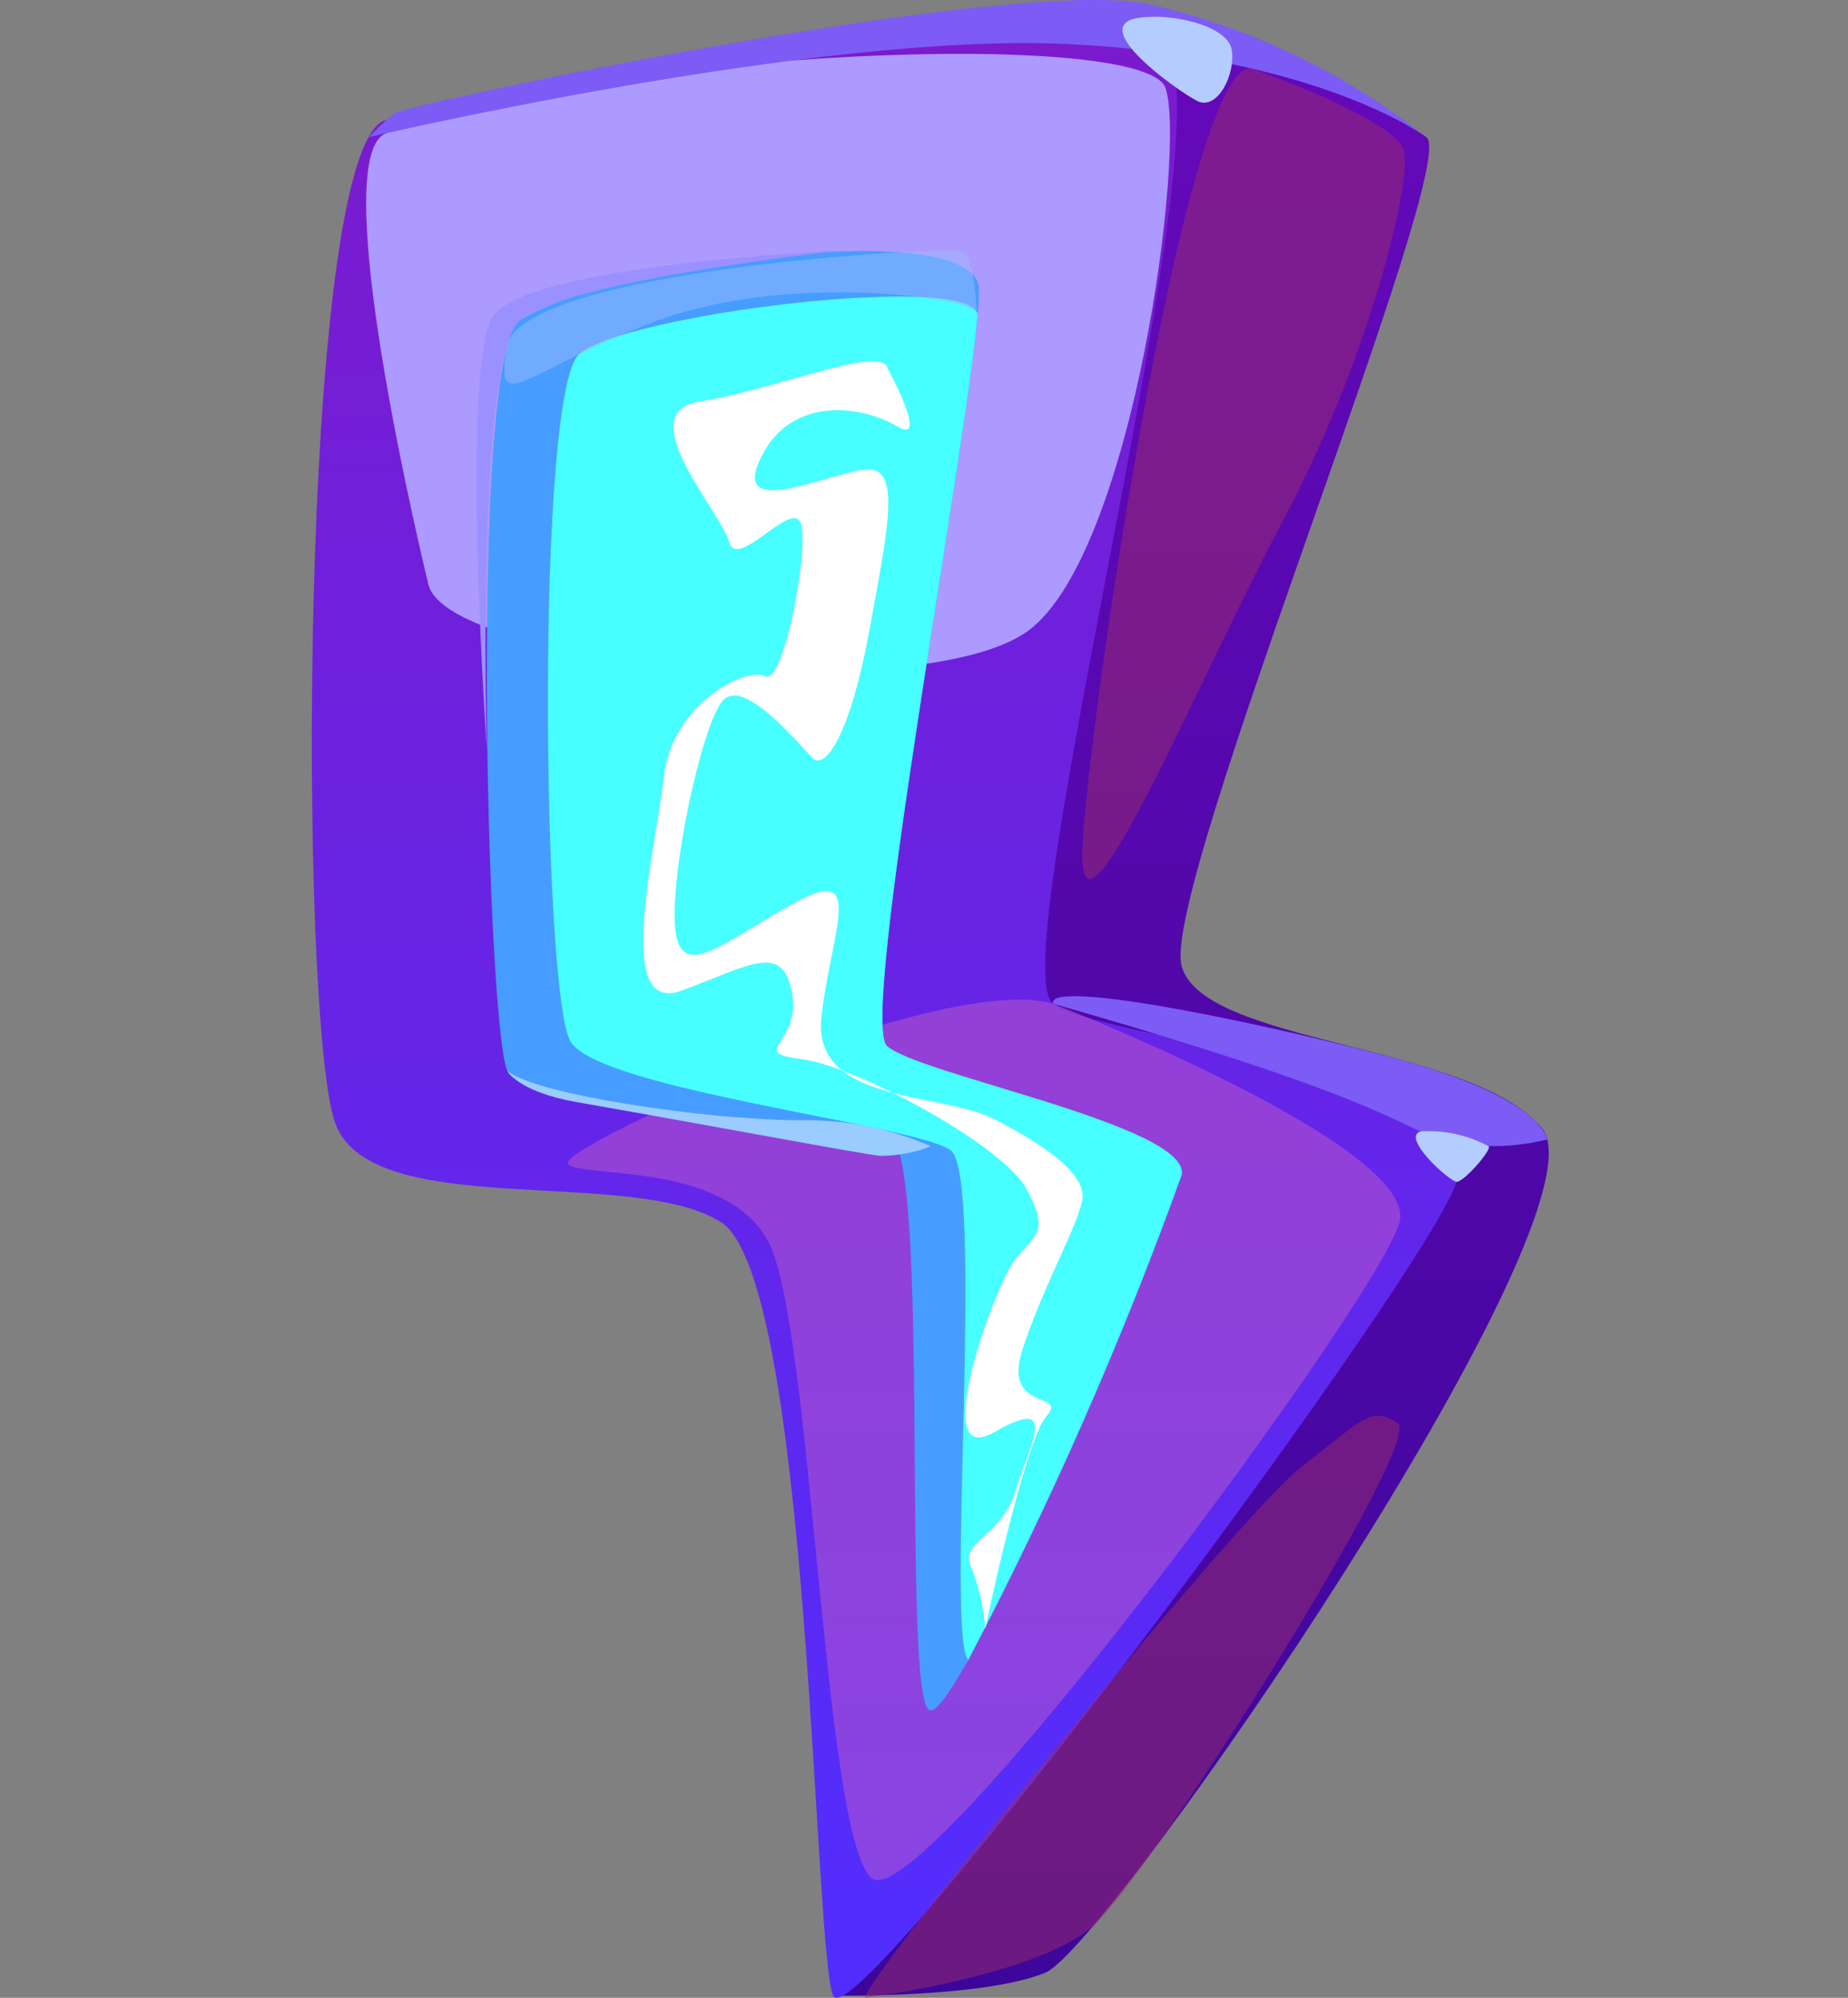 <svg width="37" height="40" viewBox="0 0 37 40" fill="none" xmlns="http://www.w3.org/2000/svg">
<rect x="0" y="0" width="37" height="40" fill="#808080" stroke="none"/>
<path d="M22.598 0.702C24.558 -0 27.876 2.223 28.56 2.749C29.243 3.275 23.236 17.775 23.658 19.342C24.08 20.909 29.405 20.881 30.865 22.58C32.325 24.279 22.182 38.985 20.928 39.498C19.673 40.011 16.681 39.957 16.681 39.957L20.928 27.533L15.781 11.204L22.598 0.702Z" fill="url(#paint0_linear_0_9135)"/>
<path d="M7.716 2.406C5.968 2.921 5.972 20.542 6.717 22.503C7.462 24.465 12.648 23.339 14.434 24.47C16.221 25.6 16.286 39.018 16.68 39.957C17.074 40.896 28.047 26.235 29.108 23.809C30.17 21.383 22.149 20.871 21.087 20.095C20.024 19.319 24.632 2.301 23.334 1.004C22.037 -0.294 9.916 1.757 7.716 2.406Z" fill="url(#paint1_linear_0_9135)"/>
<g style="mix-blend-mode:multiply" opacity="0.5">
<path d="M21.086 20.096C18.807 19.441 11.175 22.989 11.368 23.297C11.562 23.604 14.489 23.226 15.377 24.848C16.265 26.47 16.475 36.807 17.455 37.607C18.435 38.407 27.634 25.989 28.021 24.469C28.409 22.949 21.086 20.096 21.086 20.096Z" fill="#C05CC7"/>
</g>
<g style="mix-blend-mode:soft-light">
<path d="M7.733 2.667C6.599 3.088 8.184 10.068 8.576 11.699C8.968 13.33 18.483 14.191 20.592 12.625C22.7 11.059 23.753 2.949 23.335 1.76C22.917 0.57 12.284 0.979 7.733 2.667Z" fill="#AC9AFF"/>
</g>
<path d="M23.66 23.523C22.461 26.855 21.033 30.1 19.388 33.236C19.009 33.907 18.727 34.303 18.608 34.242C18.046 33.956 18.634 23.192 17.833 22.784C17.029 22.376 10.576 22.3 10.161 21.45C9.745 20.597 9.396 7.107 10.4 6.421C12.021 5.32 19.502 4.276 19.597 5.77C19.601 5.947 19.593 6.124 19.573 6.3C19.323 9.188 17.208 20.418 17.758 20.944C18.35 21.511 23.824 22.54 23.66 23.523Z" fill="#479DFF"/>
<path d="M23.66 23.52C22.461 26.852 21.033 30.097 19.388 33.233C18.926 32.806 19.723 23.547 19.034 23.032C18.346 22.518 11.985 21.817 11.421 20.852C10.858 19.888 10.724 7.881 11.593 7.093C12.461 6.304 19.403 5.431 19.573 6.296C19.322 9.185 17.208 20.414 17.757 20.94C18.35 21.508 23.823 22.537 23.66 23.52Z" fill="#47FFFF"/>
<path d="M17.774 7.381C17.682 6.876 15.455 7.822 14.025 8.035C12.596 8.247 14.427 10.233 14.595 10.847C14.763 11.46 15.913 9.908 16.046 10.522C16.178 11.136 15.678 13.743 15.312 13.54C14.947 13.338 13.453 14.096 13.293 15.54C13.133 16.984 12.27 20.341 13.642 19.836C15.014 19.33 15.673 18.855 15.858 19.887C16.043 20.919 14.942 21.063 16.055 21.207C17.168 21.352 20.09 22.94 20.554 23.807C21.018 24.673 20.734 24.709 20.326 25.215C19.918 25.72 18.571 29.438 19.896 28.68C21.222 27.922 20.62 28.897 20.337 29.835C20.054 30.774 19.201 30.882 19.435 31.352C19.596 31.755 19.694 32.181 19.726 32.614C19.726 32.614 20.506 28.861 20.952 28.355C21.398 27.85 20.059 28.283 20.471 27.02C20.884 25.757 21.583 24.529 21.67 24.024C21.756 23.518 20.947 22.941 19.889 22.399C18.831 21.858 16.235 22.106 16.448 20.339C16.661 18.573 17.324 17.309 15.927 18.067C14.529 18.825 13.636 19.692 13.521 18.608C13.405 17.526 14.05 14.493 14.475 14.024C14.901 13.555 16.012 14.926 16.272 15.179C16.533 15.432 17.034 14.674 17.414 12.58C17.794 10.486 18.064 9.295 17.284 9.403C16.504 9.511 14.613 10.414 15.24 9.15C15.867 7.887 17.305 8.139 17.964 8.537C18.623 8.934 17.774 7.381 17.774 7.381Z" fill="white"/>
<path d="M7.378 2.748C7.378 2.748 16.347 0.639 21.375 0.882C26.404 1.125 28.559 2.748 28.559 2.748C26.917 1.446 25.002 0.531 22.957 0.071C19.956 -0.456 8.083 2.116 7.899 2.261C7.716 2.406 7.378 2.748 7.378 2.748Z" fill="#7C5CF4"/>
<g style="mix-blend-mode:multiply" opacity="0.5">
<path d="M25.066 1.375C23.76 1.123 21.811 14.28 21.675 16.927C21.538 19.575 23.942 13.693 25.675 10.449C27.407 7.205 28.268 3.648 28.108 3.017C27.947 2.386 25.066 1.375 25.066 1.375Z" fill="#9A2E69"/>
</g>
<g style="mix-blend-mode:multiply" opacity="0.5">
<path d="M10.144 6.956C9.927 8.367 10.426 7.46 13.102 6.442C15.779 5.424 19.605 5.962 19.572 6.298C19.538 6.635 19.59 5.115 19.225 5.026C18.86 4.937 10.374 5.402 10.144 6.956Z" fill="#9ABAFF"/>
</g>
<g style="mix-blend-mode:multiply" opacity="0.5">
<path d="M17.316 40.001C17.385 39.536 24.741 30.402 26.038 29.388C27.336 28.375 27.445 28.158 27.985 28.496C28.525 28.834 23.025 37.564 21.884 38.565C20.742 39.566 17.316 40.001 17.316 40.001Z" fill="#9A2E69"/>
</g>
<path d="M21.088 20.097C20.936 19.62 24.741 20.351 27.823 21.16C30.905 21.97 30.977 22.814 30.977 22.814C30.275 22.992 29.539 22.992 28.837 22.814C27.905 22.497 27.621 21.97 21.088 20.097Z" fill="#7C5CF4"/>
<path d="M28.442 22.654C28.043 22.772 29.02 23.654 29.162 23.663C29.303 23.672 29.851 23.047 29.81 22.954C29.392 22.726 28.918 22.622 28.442 22.654Z" fill="#B5CCFF"/>
<path d="M22.793 0.358C21.751 0.516 23.558 1.811 23.969 2.021C24.38 2.23 24.75 1.463 24.659 0.987C24.567 0.51 23.462 0.257 22.793 0.358Z" fill="#B5CCFF"/>
<path d="M10.159 21.445C10.159 21.445 10.375 21.861 11.542 22.066C14.532 22.59 17.218 23.101 17.625 23.143C17.971 23.143 18.315 23.077 18.638 22.95C17.788 22.581 16.868 22.404 15.942 22.431C14.178 22.41 10.804 21.941 10.159 21.445Z" fill="#9ACCFF"/>
<path d="M9.746 14.993C9.746 14.993 9.219 7.403 9.86 6.349C10.5 5.295 16.834 5.016 16.834 5.016C16.834 5.016 11.279 5.622 10.4 6.42C9.521 7.218 9.746 14.993 9.746 14.993Z" fill="#9A90FF"/>
<defs>
<linearGradient id="paint0_linear_0_9135" x1="23.395" y1="39.959" x2="23.395" y2="0.566" gradientUnits="userSpaceOnUse">
<stop stop-color="#3D069A"/>
<stop offset="1" stop-color="#6509BA"/>
</linearGradient>
<linearGradient id="paint1_linear_0_9135" x1="17.724" y1="40" x2="17.724" y2="0.582" gradientUnits="userSpaceOnUse">
<stop stop-color="#512EFF"/>
<stop offset="1" stop-color="#7C1ACC"/>
</linearGradient>
</defs>
</svg>
